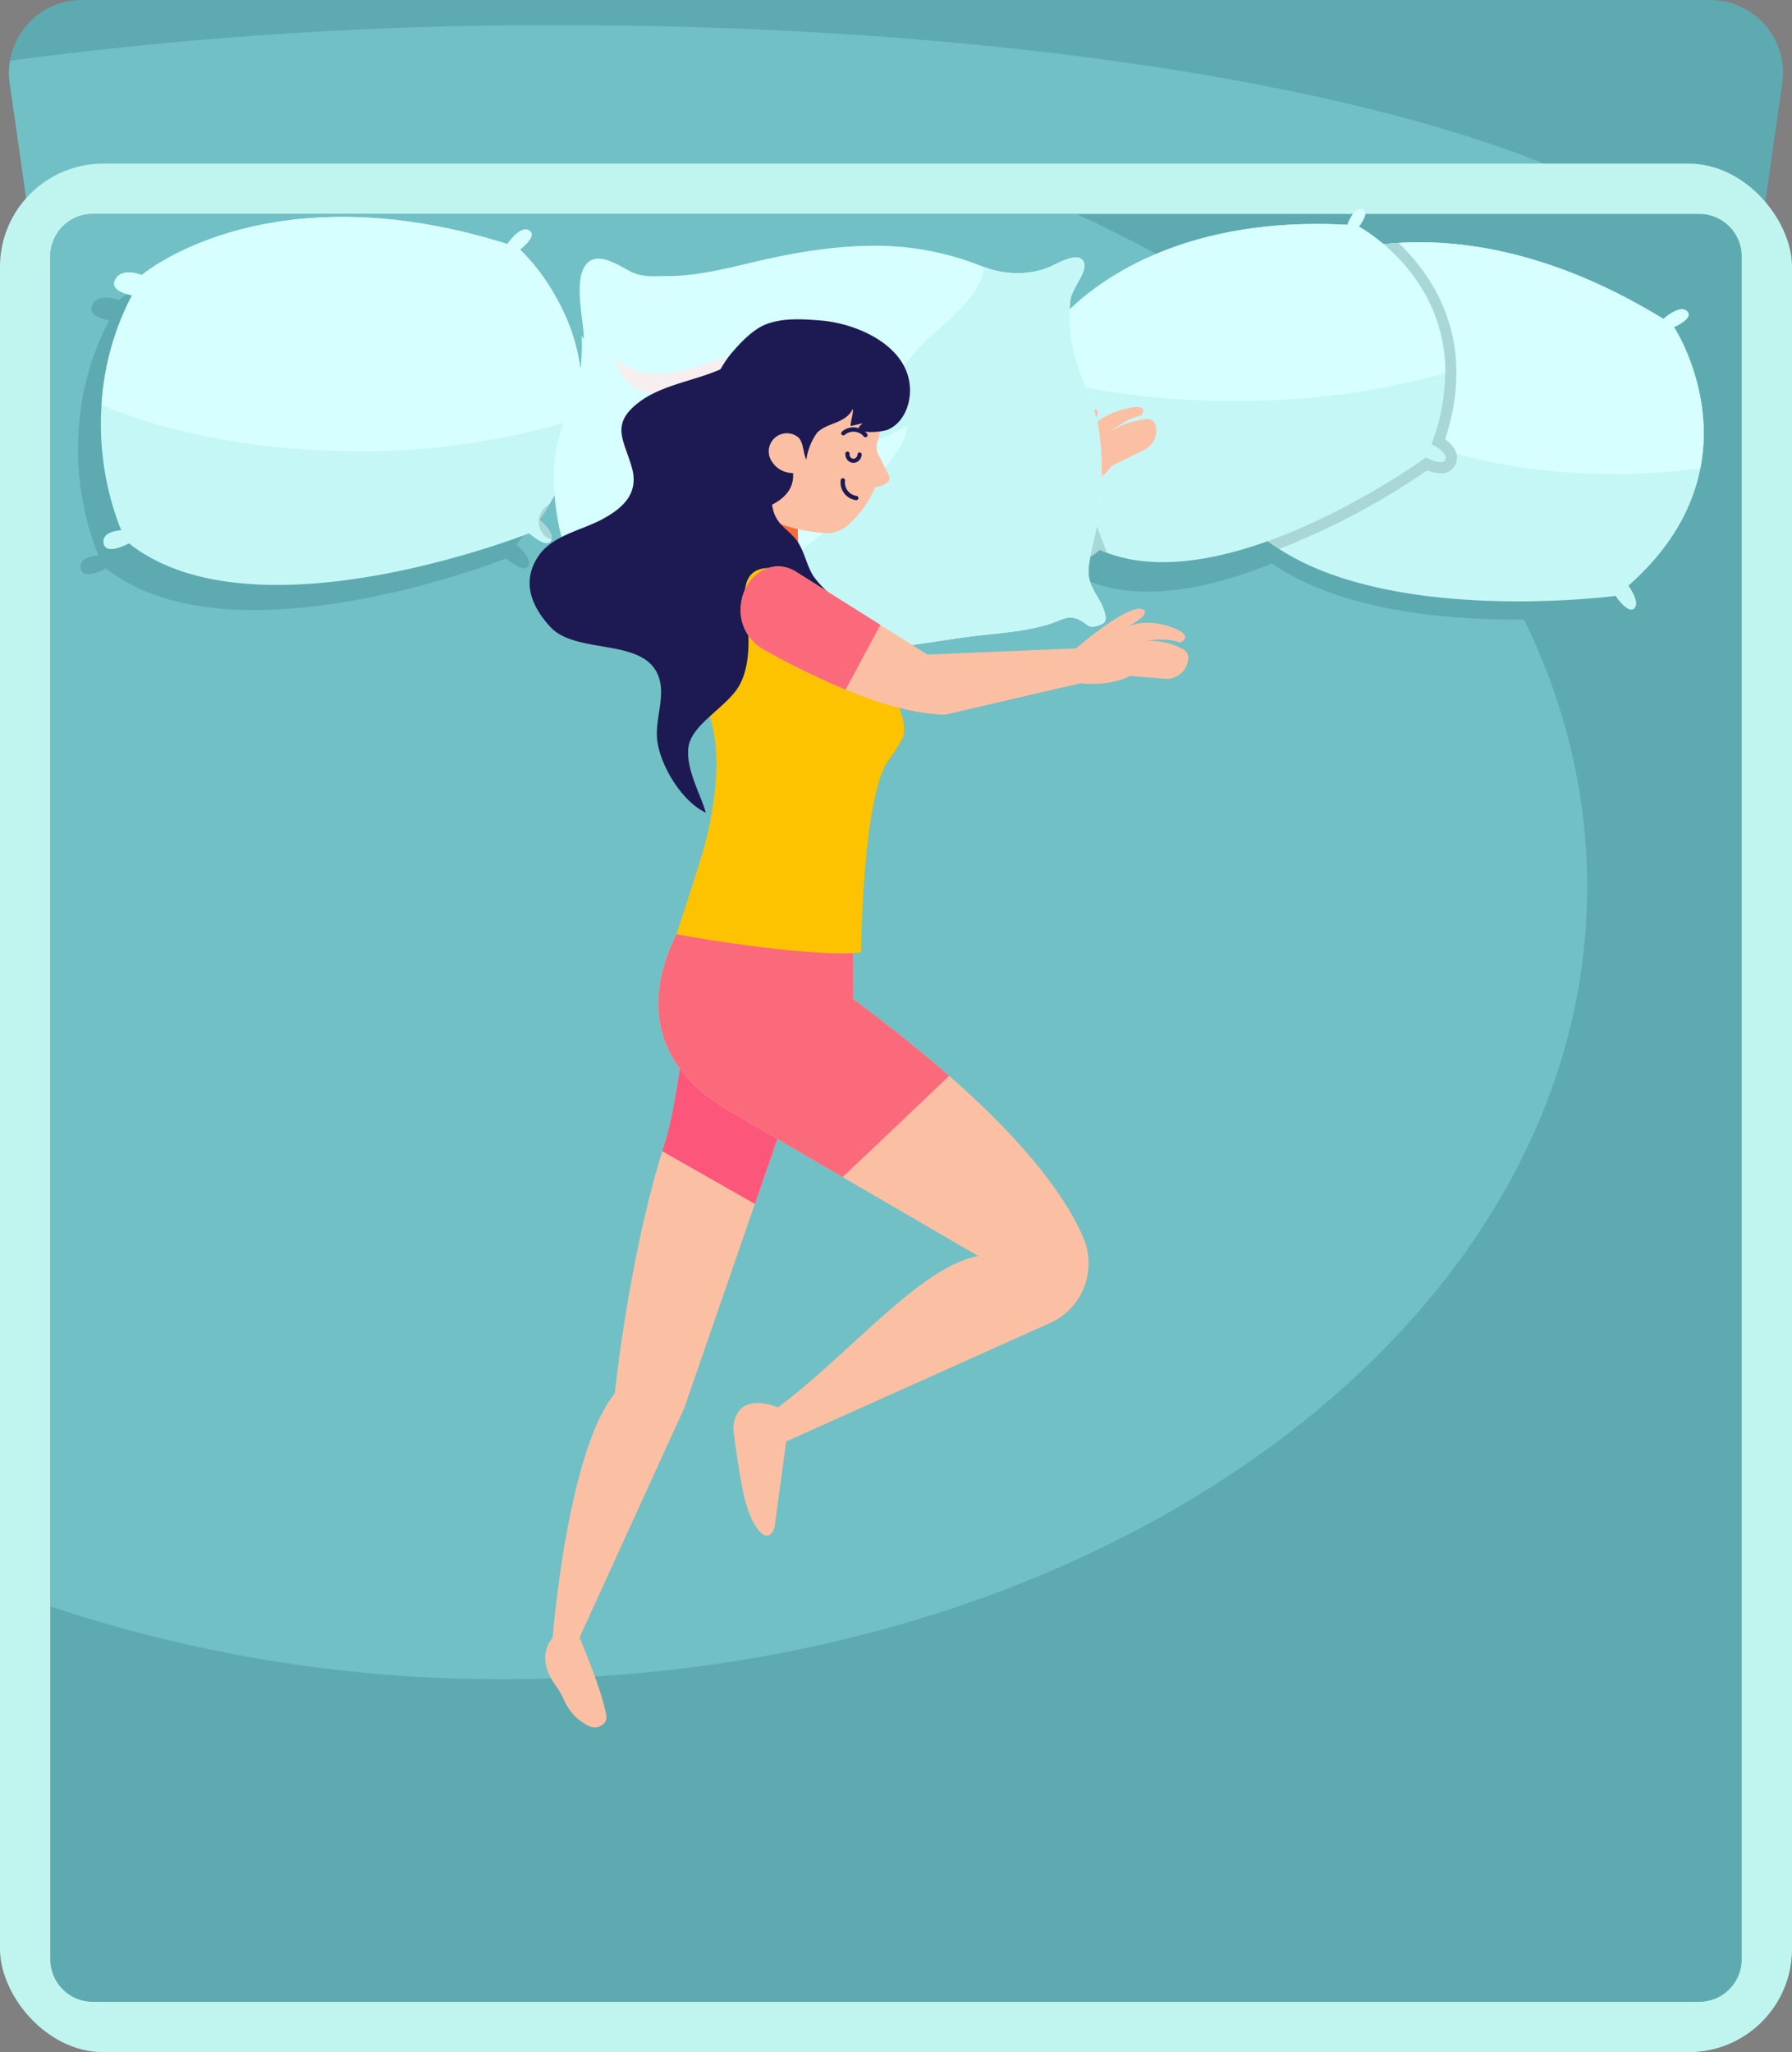 <svg xmlns="http://www.w3.org/2000/svg" width="288.376" height="330.271" viewBox="0 0 288.376 330.271"><rect x="0" y="0" width="288.376" height="330.271" fill="#808080" stroke="none"/><g transform="translate(-4513.958 -264)"><path d="M4800.763,277.389l-3.9,27.28H4519.425l-3.9-27.28a11.567,11.567,0,0,1,.045-3.615A11.736,11.736,0,0,1,4527.13,264h262.034A11.721,11.721,0,0,1,4800.763,277.389Z" fill="#5dabb0"/><path d="M4786.358,304.669H4519.425l-3.9-27.28a11.567,11.567,0,0,1,.045-3.615,656.429,656.429,0,0,1,88.711-5.719C4692.333,268.055,4766.2,283.647,4786.358,304.669Z" fill="#71c0c5"/><rect width="288.377" height="303.939" rx="16.617" transform="translate(4513.958 290.332)" fill="#c0f5ef"/><path d="M4794.244,305.271V579.327a6.861,6.861,0,0,1-6.851,6.851H4528.9a6.861,6.861,0,0,1-6.852-6.851V305.271a6.854,6.854,0,0,1,6.852-6.842h258.491A6.853,6.853,0,0,1,4794.244,305.271Z" fill="#5dabb0"/><path d="M4769.373,406.724c0,70.422-78.02,127.519-174.266,127.519a228.23,228.23,0,0,1-73.057-11.716V305.271a6.854,6.854,0,0,1,6.852-6.842h158.261C4736.527,320.944,4769.373,361.028,4769.373,406.724Z" fill="#71c0c5"/><path d="M4598.69,349.206c-.494.818-1.025,1.646-1.6,2.482,0,0,2.3,1.888,1.969,3.165a.818.818,0,0,1-.1.243c-.755,1.276-3.534-1.232-3.534-1.232s-44.248,17.578-64.4,1.618c0,0-3.677,2.059-4.073.018-.387-2.014,2.832-2.113,2.832-2.113a46.124,46.124,0,0,1-3.165-20.177,43.651,43.651,0,0,1,4.91-17.659s-3.8-.54-2.68-2.563c1.106-2,4.235-.674,4.235-.674s20.124-17.184,58.841-5c0,0,2.042-3.057,3.5-2.194s-1.456,3.075-1.456,3.075a33.583,33.583,0,0,1,6.024,8.129,31.231,31.231,0,0,1,3.749,18.918,35.5,35.5,0,0,1-4.72,13.389C4598.915,348.819,4598.807,349.017,4598.69,349.206Z" fill="#5dabb0"/><path d="M4744.187,342.668c-.35,1.2-3.156-.278-3.156-.278s-31.363,22.8-51.324,15.339c-.4-.152-.791-.314-1.178-.485,0,0-2.58,2.464-3.336.872-.737-1.574,1.879-2.329,1.879-2.329a39.375,39.375,0,0,1-7.472-24.331c.018-.567.054-1.151.1-1.727a37.832,37.832,0,0,1,.855-5.349s-3.228.341-2.734-1.547c.486-1.87,3.336-1.439,3.336-1.439s12.9-18.334,47.233-16.454c0,0,1.025-2.941,2.4-2.536s-.549,2.823-.549,2.823,13.973,7.481,13.9,23.6a33.581,33.581,0,0,1-2.212,11.429S4744.538,341.473,4744.187,342.668Z" fill="#5dabb0"/><path d="M4787.347,342.281c-1.169,6.033-4.451,12.624-11.581,18.909,0,0,1.96,2.635.953,3.642-1.007,1.025-3.021-2-3.021-2s-35.265,4.684-54.138-7.553a26.637,26.637,0,0,1-6.78-6.124s-3.938,1.07-3.822-.944c.108-1.987,3.148-1.322,3.148-1.322a45.152,45.152,0,0,1,4.315-25.931,42.31,42.31,0,0,1,6.259-9.217s-3.435-1.411-1.907-3.039c1.5-1.618,4.137.369,4.137.369s5.044-2.509,13.847-3.048c9.98-.621,24.816,1.285,42.638,12.237,0,0,2.643-2.392,3.8-1.241,1.178,1.169-2.1,2.554-2.1,2.554S4789.784,329.728,4787.347,342.281Z" fill="#5dabb0"/><path d="M4602.372,345.167c-.494.819-1.025,1.646-1.6,2.482,0,0,2.3,1.888,1.969,3.165a.818.818,0,0,1-.1.243c-.755,1.277-3.534-1.232-3.534-1.232s-44.248,17.579-64.4,1.618c0,0-3.677,2.059-4.073.018-.387-2.014,2.832-2.113,2.832-2.113a46.124,46.124,0,0,1-3.165-20.177,43.649,43.649,0,0,1,4.91-17.659s-3.795-.54-2.68-2.563c1.106-2,4.235-.674,4.235-.674s20.124-17.183,58.841-5c0,0,2.042-3.057,3.5-2.194s-1.456,3.076-1.456,3.076a33.548,33.548,0,0,1,6.024,8.128,31.22,31.22,0,0,1,3.749,18.918,35.5,35.5,0,0,1-4.72,13.389C4602.6,344.781,4602.489,344.978,4602.372,345.167Z" fill="#c6f7f7"/><path d="M4607.425,331.2a114.659,114.659,0,0,1-35.849,5.395c-15.807,0-30.248-2.8-41.272-7.427a43.649,43.649,0,0,1,4.91-17.659s-3.795-.54-2.68-2.563c1.106-2,4.235-.674,4.235-.674s20.124-17.183,58.841-5c0,0,2.042-3.057,3.5-2.194s-1.456,3.076-1.456,3.076a33.548,33.548,0,0,1,6.024,8.128A31.22,31.22,0,0,1,4607.425,331.2Z" fill="#d7ffff"/><path d="M4602.741,350.814a2.71,2.71,0,0,1-1.385-.872,2.934,2.934,0,0,1-.62-1.3,3.148,3.148,0,0,1,1.636-3.471c-.494.819-1.025,1.646-1.6,2.482C4600.772,347.649,4603.074,349.537,4602.741,350.814Z" fill="#a9d6d6"/><path d="M4787.59,339.35c-1.169,6.033-4.451,12.624-11.581,18.909,0,0,1.96,2.635.953,3.642-1.007,1.025-3.021-2-3.021-2s-35.265,4.684-54.138-7.553a26.629,26.629,0,0,1-6.78-6.124s-3.938,1.07-3.822-.944c.108-1.987,3.148-1.322,3.148-1.322a45.147,45.147,0,0,1,4.316-25.931,42.261,42.261,0,0,1,6.258-9.217s-3.435-1.411-1.907-3.039c1.5-1.618,4.137.369,4.137.369s5.044-2.509,13.847-3.048c9.98-.621,24.817,1.285,42.638,12.237,0,0,2.643-2.392,3.8-1.241,1.178,1.169-2.095,2.554-2.095,2.554S4790.027,326.8,4787.59,339.35Z" fill="#c6f7f7"/><path d="M4787.59,339.35a101.3,101.3,0,0,1-13.9.944c-25.311,0-47.125-9.127-57.024-22.263a42.261,42.261,0,0,1,6.258-9.217s-3.435-1.411-1.907-3.039c1.5-1.618,4.137.369,4.137.369s5.044-2.509,13.847-3.048c9.98-.621,24.817,1.285,42.638,12.237,0,0,2.643-2.392,3.8-1.241,1.178,1.169-2.095,2.554-2.095,2.554S4790.027,326.8,4787.59,339.35Z" fill="#d7ffff"/><path d="M4748.306,338.415a2.482,2.482,0,0,1-2.518,1.762,6.152,6.152,0,0,1-2.167-.486,116.945,116.945,0,0,1-23.818,12.661,26.629,26.629,0,0,1-6.78-6.124s-3.938,1.07-3.822-.944c.108-1.987,3.148-1.322,3.148-1.322s-3.543-19.3,10.574-35.148c0,0-3.435-1.411-1.907-3.039,1.5-1.618,4.137.369,4.137.369s5.044-2.509,13.847-3.048c5.583,5.3,12.732,15.708,7.508,31.6C4747.623,335.492,4748.792,336.76,4748.306,338.415Z" fill="#a9d6d6"/><path d="M4746.58,337.911c-.351,1.2-3.156-.279-3.156-.279s-31.363,22.8-51.325,15.34c-.4-.153-.791-.315-1.177-.486,0,0-2.581,2.464-3.336.873-.738-1.574,1.879-2.329,1.879-2.329a39.366,39.366,0,0,1-7.472-24.332c.018-.566.054-1.15.1-1.726a37.981,37.981,0,0,1,.854-5.35s-3.228.342-2.733-1.546c.485-1.871,3.335-1.439,3.335-1.439s12.9-18.334,47.233-16.455c0,0,1.025-2.94,2.4-2.535s-.548,2.823-.548,2.823,13.973,7.481,13.9,23.6a33.6,33.6,0,0,1-2.212,11.428S4746.93,336.715,4746.58,337.911Z" fill="#c6f7f7"/><path d="M4692.1,352.972c-.4-.153-.791-.315-1.177-.486,0,0-2.581,2.464-3.336.873-.738-1.574,1.879-2.329,1.879-2.329a39.366,39.366,0,0,1-7.472-24.332" fill="#a9d6d6"/><path d="M4746.535,324.073a125.138,125.138,0,0,1-33.908,4.451,127.671,127.671,0,0,1-30.535-3.552,37.981,37.981,0,0,1,.854-5.35s-3.228.342-2.733-1.546c.485-1.871,3.335-1.439,3.335-1.439s12.9-18.334,47.233-16.455c0,0,1.025-2.94,2.4-2.535s-.548,2.823-.548,2.823S4746.607,307.951,4746.535,324.073Z" fill="#d7ffff"/><path d="M4699.836,332.228a3.4,3.4,0,0,1-1.644,4.117l-5.257,2.6a17.679,17.679,0,0,1-6.389,4.89l-16.565,14.664c-4.188,2.421-9.984,4.037-15.648,5.112a133.115,133.115,0,0,1-14.56,1.843,5.994,5.994,0,1,1-.6-11.97l15.471-.461,8.613-.248,20.221-12.752c5.337-11.97,7.034-9.982,7.034-9.982.481.429-.763,2.371-1.453,3.358,2.615-3.48,7.587-3.89,7.587-3.89,2.205-.158.918,1.392.918,1.392-2.263.377-4.888,2.567-4.888,2.567a12.656,12.656,0,0,1,5.836-2.024A1.255,1.255,0,0,1,4699.836,332.228Z" fill="#fbc0a4"/><path d="M4654.646,353.019c-.1,3.3-.215,7.155-.313,10.588a133.115,133.115,0,0,1-14.56,1.843,5.994,5.994,0,1,1-.6-11.97Z" fill="#fb6a7a"/><path d="M4603.387,535.272a15.6,15.6,0,0,1,1.409,2.455,8.1,8.1,0,0,0,3.979,4.083c1.37.62,2.972-.362,2.752-1.693-.736-4.289-4.315-12.558-4.315-12.558l16.861-36.965,11.356-32.83.672-1.925,5.685-16.447-17.468-11.253s-1.331,13.411-3.372,19.806c-.142.439-.284.879-.414,1.331-5.465,17.649-7.635,38.967-7.635,38.967-7.675,9.406-10,39.316-10,39.316C4600.519,530.453,4602.212,533.67,4603.387,535.272Z" fill="#fbc0a4"/><path d="M4620.532,449.276l14.9,8.488.672-1.925,5.685-16.447-17.468-11.253s-1.331,13.411-3.372,19.806C4620.8,448.384,4620.662,448.824,4620.532,449.276Z" fill="#fd567b"/><path d="M4630.927,442.576l18.618,10.853,21.848,12.727c-9.225,1.615-20.646,15.672-32.235,24.354,0,0-6.8-3.036-7.2,3.424,0,0,.633,5.491,1.576,10.116,1.137,5.582,3.915,9.212,5.065,5.763l1.873-13.825,42.533-19.1a10.523,10.523,0,0,0,5.349-13.54c-2.506-5.956-8.411-14.587-21.654-26.2-4.315-3.786-9.418-7.894-15.426-12.339l-.013-13.088-25.828-1.7S4609.907,429.979,4630.927,442.576Z" fill="#fbc0a4"/><path d="M4630.927,442.576l18.618,10.853c5.6-5.232,13.579-12.881,17.158-16.279-4.315-3.786-9.418-7.894-15.426-12.339l-.013-13.088-25.828-1.7S4609.907,429.979,4630.927,442.576Z" fill="#fb6a7a"/><path d="M4690.506,364.733c-1.357.382-1.435-.129-2.41-.728-2.153-1.311-3.077-.232-5.374.47-4.347,1.326-8.915,1.45-13.386,2.075-9.09,1.27-18.227,3.087-27.561,2.277-5.208-.455-10.252-1.678-15.409-2.236-1.512-.165-3.035-.454-4.563-.717a22.28,22.28,0,0,0-7.784-.341c-2.091.372-4.425,1.786-6.624,1.193a2.905,2.905,0,0,1-2.245-2.3c-.191-1.476.841-1.77,1.564-2.834,1.384-2.039.067-4.114-.78-6.189a39.529,39.529,0,0,1-1.946-6.365c-.944-4.414-1.368-9.726-.191-14.181,1.012-3.814,3.062-7.733,3.6-11.594a37.684,37.684,0,0,0,.166-5.2l.346.516c0-3.108-1.848-9.948.609-12.286,1.889-1.807,5.183.542,7,1.445,1.894.945,3.866.692,5.962.692,5.472,0,11.207-1.734,16.55-2.886,7.635-1.641,16.189-2.7,23.973-1.435a45.494,45.494,0,0,1,9.055,2.385c.418.16.831.315,1.244.465a14.513,14.513,0,0,0,4.227.955,13.69,13.69,0,0,0,6.128-.857c1.2-.49,5.188-2.963,5.777-.656.4,1.544-2.091,4.192-2.241,5.983a25.85,25.85,0,0,0,.176,6.716c.888,5.059,3.8,9.525,4.475,14.625a49.58,49.58,0,0,1-.315,14.681c-.418,2.251-1.14,4.568-1.373,6.819-.33,3.237,1.58,4.336,2.483,7.078C4692.148,363.824,4691.962,364.325,4690.506,364.733Z" fill="#d7ffff"/><g style="mix-blend-mode:multiply;isolation:isolate"><path d="M4690.506,364.733c-1.357.382-1.435-.129-2.41-.728-2.153-1.311-3.077-.232-5.374.47-4.347,1.326-8.915,1.45-13.386,2.075-9.09,1.27-18.227,3.087-27.561,2.277-5.208-.455-10.252-1.678-15.409-2.236-1.512-.165-3.035-.454-4.563-.717a142.6,142.6,0,0,0,16.039-9.535c4.94-3.572,10.056-7.3,14.036-11.95,2.287-2.674,8.161-8.368,8.053-11.909-6.489,3.6-19.544,9.668-27.164,8.2,5.447-3.257,11.027-5.993,16.179-9.741,4.656-3.381,8.724-6.168,12.477-10.489,3.36-3.867,10.061-7.888,10.856-13.262l.031-.232a14.513,14.513,0,0,0,4.227.955,13.69,13.69,0,0,0,6.128-.857c1.2-.49,5.188-2.963,5.777-.656.4,1.544-2.091,4.192-2.241,5.983a25.85,25.85,0,0,0,.176,6.716c.888,5.059,3.8,9.525,4.475,14.625a49.58,49.58,0,0,1-.315,14.681c-.418,2.251-1.14,4.568-1.373,6.819-.33,3.237,1.58,4.336,2.483,7.078C4692.148,363.824,4691.962,364.325,4690.506,364.733Z" fill="#c6f7f7"/><path d="M4614.955,322.792c3.652,3,9.928.538,13.865-.629,5.266-1.561,10.954-3.11,15.639-6.007-5.843,5.083-28.254,19.2-31.527,5.431a6.306,6.306,0,0,0,2.442,1.625" fill="#f7eef0"/><path d="M4614.535,334.536c8.05,4.685,19.284-1.589,26.8-4.644-2.794,2.3-27.447,14.984-27,5.064" fill="#f7eef0"/><path d="M4629.635,342.3c-2.31,1.279-4.76,2.8-7.034,4.3-1.511,1-5.493,2.859-5.741,4.692,3.257-.149,14.583-5.243,14.214-8.964a5.152,5.152,0,0,0-4.166,1.861" fill="#f7eef0"/></g><path d="M4632.223,353.428l2.188-17.139,8.279,6.635c-.947,4.252.336,18.979.336,18.979Z" fill="#fa6a37"/><path d="M4656.193,329.926a25.34,25.34,0,0,1-1,5.02,2.839,2.839,0,0,0,.112,2.222l1.717,3.385a.839.839,0,0,1-.23,1.047,3.244,3.244,0,0,1-1.962.766,17.155,17.155,0,0,1-4.747,6.43,5.061,5.061,0,0,1-3.525.993c-13.457-1.157-17.482-8.574-14.528-21.45a11.4,11.4,0,0,1,4.753-6.9c3.781-2.549,10.871-5.993,16.271-.76A11.058,11.058,0,0,1,4656.193,329.926Z" fill="#fbc0a4"/><path d="M4649.578,334.057a.344.344,0,0,0,.3-.054,2.179,2.179,0,0,1,3.081.241.345.345,0,0,0,.53-.442,2.843,2.843,0,0,0-4.025-.352.346.346,0,0,0-.069.483A.337.337,0,0,0,4649.578,334.057Z" fill="#1d1a53"/><path d="M4652.066,344a.339.339,0,0,0-.243-.187,2.181,2.181,0,0,1-1.883-2.452.345.345,0,0,0-.683-.1,2.844,2.844,0,0,0,2.432,3.227.347.347,0,0,0,.406-.272A.351.351,0,0,0,4652.066,344Z" fill="#1d1a53"/><path d="M4651.3,338.492a1.264,1.264,0,0,0,.829-.315,1.462,1.462,0,0,0,.491-1,.332.332,0,0,0-.307-.357.317.317,0,0,0-.356.309.8.8,0,0,1-.263.542.583.583,0,0,1-.865-.087.794.794,0,0,1-.161-.551.332.332,0,1,0-.663-.049,1.459,1.459,0,0,0,.3,1.011,1.259,1.259,0,0,0,.9.492C4651.236,338.49,4651.266,338.492,4651.3,338.492Z" fill="#1d1a53"/><path d="M4622.808,414.352c11.792,2.159,25.016,3.581,29.72,2.928,0,0,.2-24.849,4.339-30.832a29.347,29.347,0,0,0,2.252-3.478c3.091-6.223-16.093-26.1-16.093-26.1l-10.6-5.045s-2.539,4.645-5.35,10.308c-2.119,4.277-.72,11.3,1.039,16.9,1.986,6.276,1.039,12.951-.346,19.387C4627.113,401.451,4622.808,414.352,4622.808,414.352Z" fill="#fdc301"/><path d="M4629.381,335.856c1.159,2.679,3.7,10.873,3.7,10.873a17.858,17.858,0,0,0,3.211-.719c2.186-.72,4.784-2.092,5.224-4.624a4.2,4.2,0,0,0,.066-1.239.557.557,0,0,1-.146-.013,4.069,4.069,0,0,1-2.372-.853,4.481,4.481,0,0,1-1.079-1.319,2.912,2.912,0,0,1,4.49-3.531c.853.959.693,2.545,1.253,3.544a9.507,9.507,0,0,1,1.732-4.344c1.692-1.679,4.57-1.426,5.743-3.837.066.986-.36,1.839-.36,2.771.68-.146,1.319-.28,1.945-.453l-.6.56c-.293,1.319,3.9.813,4.65.48,2.745-1.2,3.838-4.558,3.505-7.316-.747-6.382-8.542-9.753-14.125-10.233-2.931-.253-6.329-.493-9.114.639-2.092.853-4.17,3.092-5.6,4.8a17.082,17.082,0,0,0-3.278,6.756C4627.542,330.58,4628.262,333.285,4629.381,335.856Z" fill="#1d1a53"/><path d="M4635.493,318.98c-4.083,6.335-13.3,5.5-18.86,9.872-4.441,3.487-2.291,5.9-1.015,10.318,1.193,4.128-1.216,6.487-4.736,8.394-3.388,1.835-8.108,2.589-10.358,6.048-2.691,4.137-.956,8.1,2.029,11.315,4.222,4.544,15.338,1.555,17.46,8.17,1.044,3.253-.764,6.864-.26,10.286.6,4.08,4,9.633,7.787,11.408-.861-3.045-3.289-7.114-2.782-10.611.527-3.632,6.175-6.39,8.123-9.777,1.909-3.318,1.7-8.265,1.145-11.991-.513-3.428-.5-7.362,4.362-6.965,3.953.323,7.716,4.216,11.265,5.7a17.3,17.3,0,0,1-4.7-4.283c-1.2-1.757-1.517-4.167-2.777-5.872-1.163-1.573-2.684-2.228-3.506-4.057-.712-1.584-.5-3.568-.953-5.229-1.157-4.235-1.565-6.647-.539-10.922.306-1.276,1.1-3.41.286-4.63-.849-1.277-3.268-1.638-4.468-2.678" fill="#1d1a53"/><path d="M4705.151,370.082a3.455,3.455,0,0,1-3.492,3.168l-5.849-.463c-3.478,1.792-7.982,1.174-7.982,1.174L4666.136,379c-4.837-.015-10.66-1.777-16.1-4a124.45,124.45,0,0,1-13.511-6.645,7.317,7.317,0,0,1-3.238-7.619c.8-4.575,5.2-6.954,8.741-4.729l13.605,8.561,7.568,4.776,23.891-.989c10.634-8.886,11.1-5.9,11.1-5.9.2.711-1.852,1.932-2.945,2.519,4.011-1.963,8.515.525,8.515.525,1.985,1.129.093,1.932.093,1.932-2.145-.942-5.516-.278-5.516-.278a11.2,11.2,0,0,1,6.062,1.375A1.513,1.513,0,0,1,4705.151,370.082Z" fill="#fbc0a4"/><path d="M4655.636,364.565c-1.746,3.246-3.784,7.047-5.6,10.432a124.45,124.45,0,0,1-13.511-6.645,7.317,7.317,0,0,1-3.238-7.619c.8-4.575,5.2-6.954,8.741-4.729Z" fill="#fb6a7a"/></g></svg>